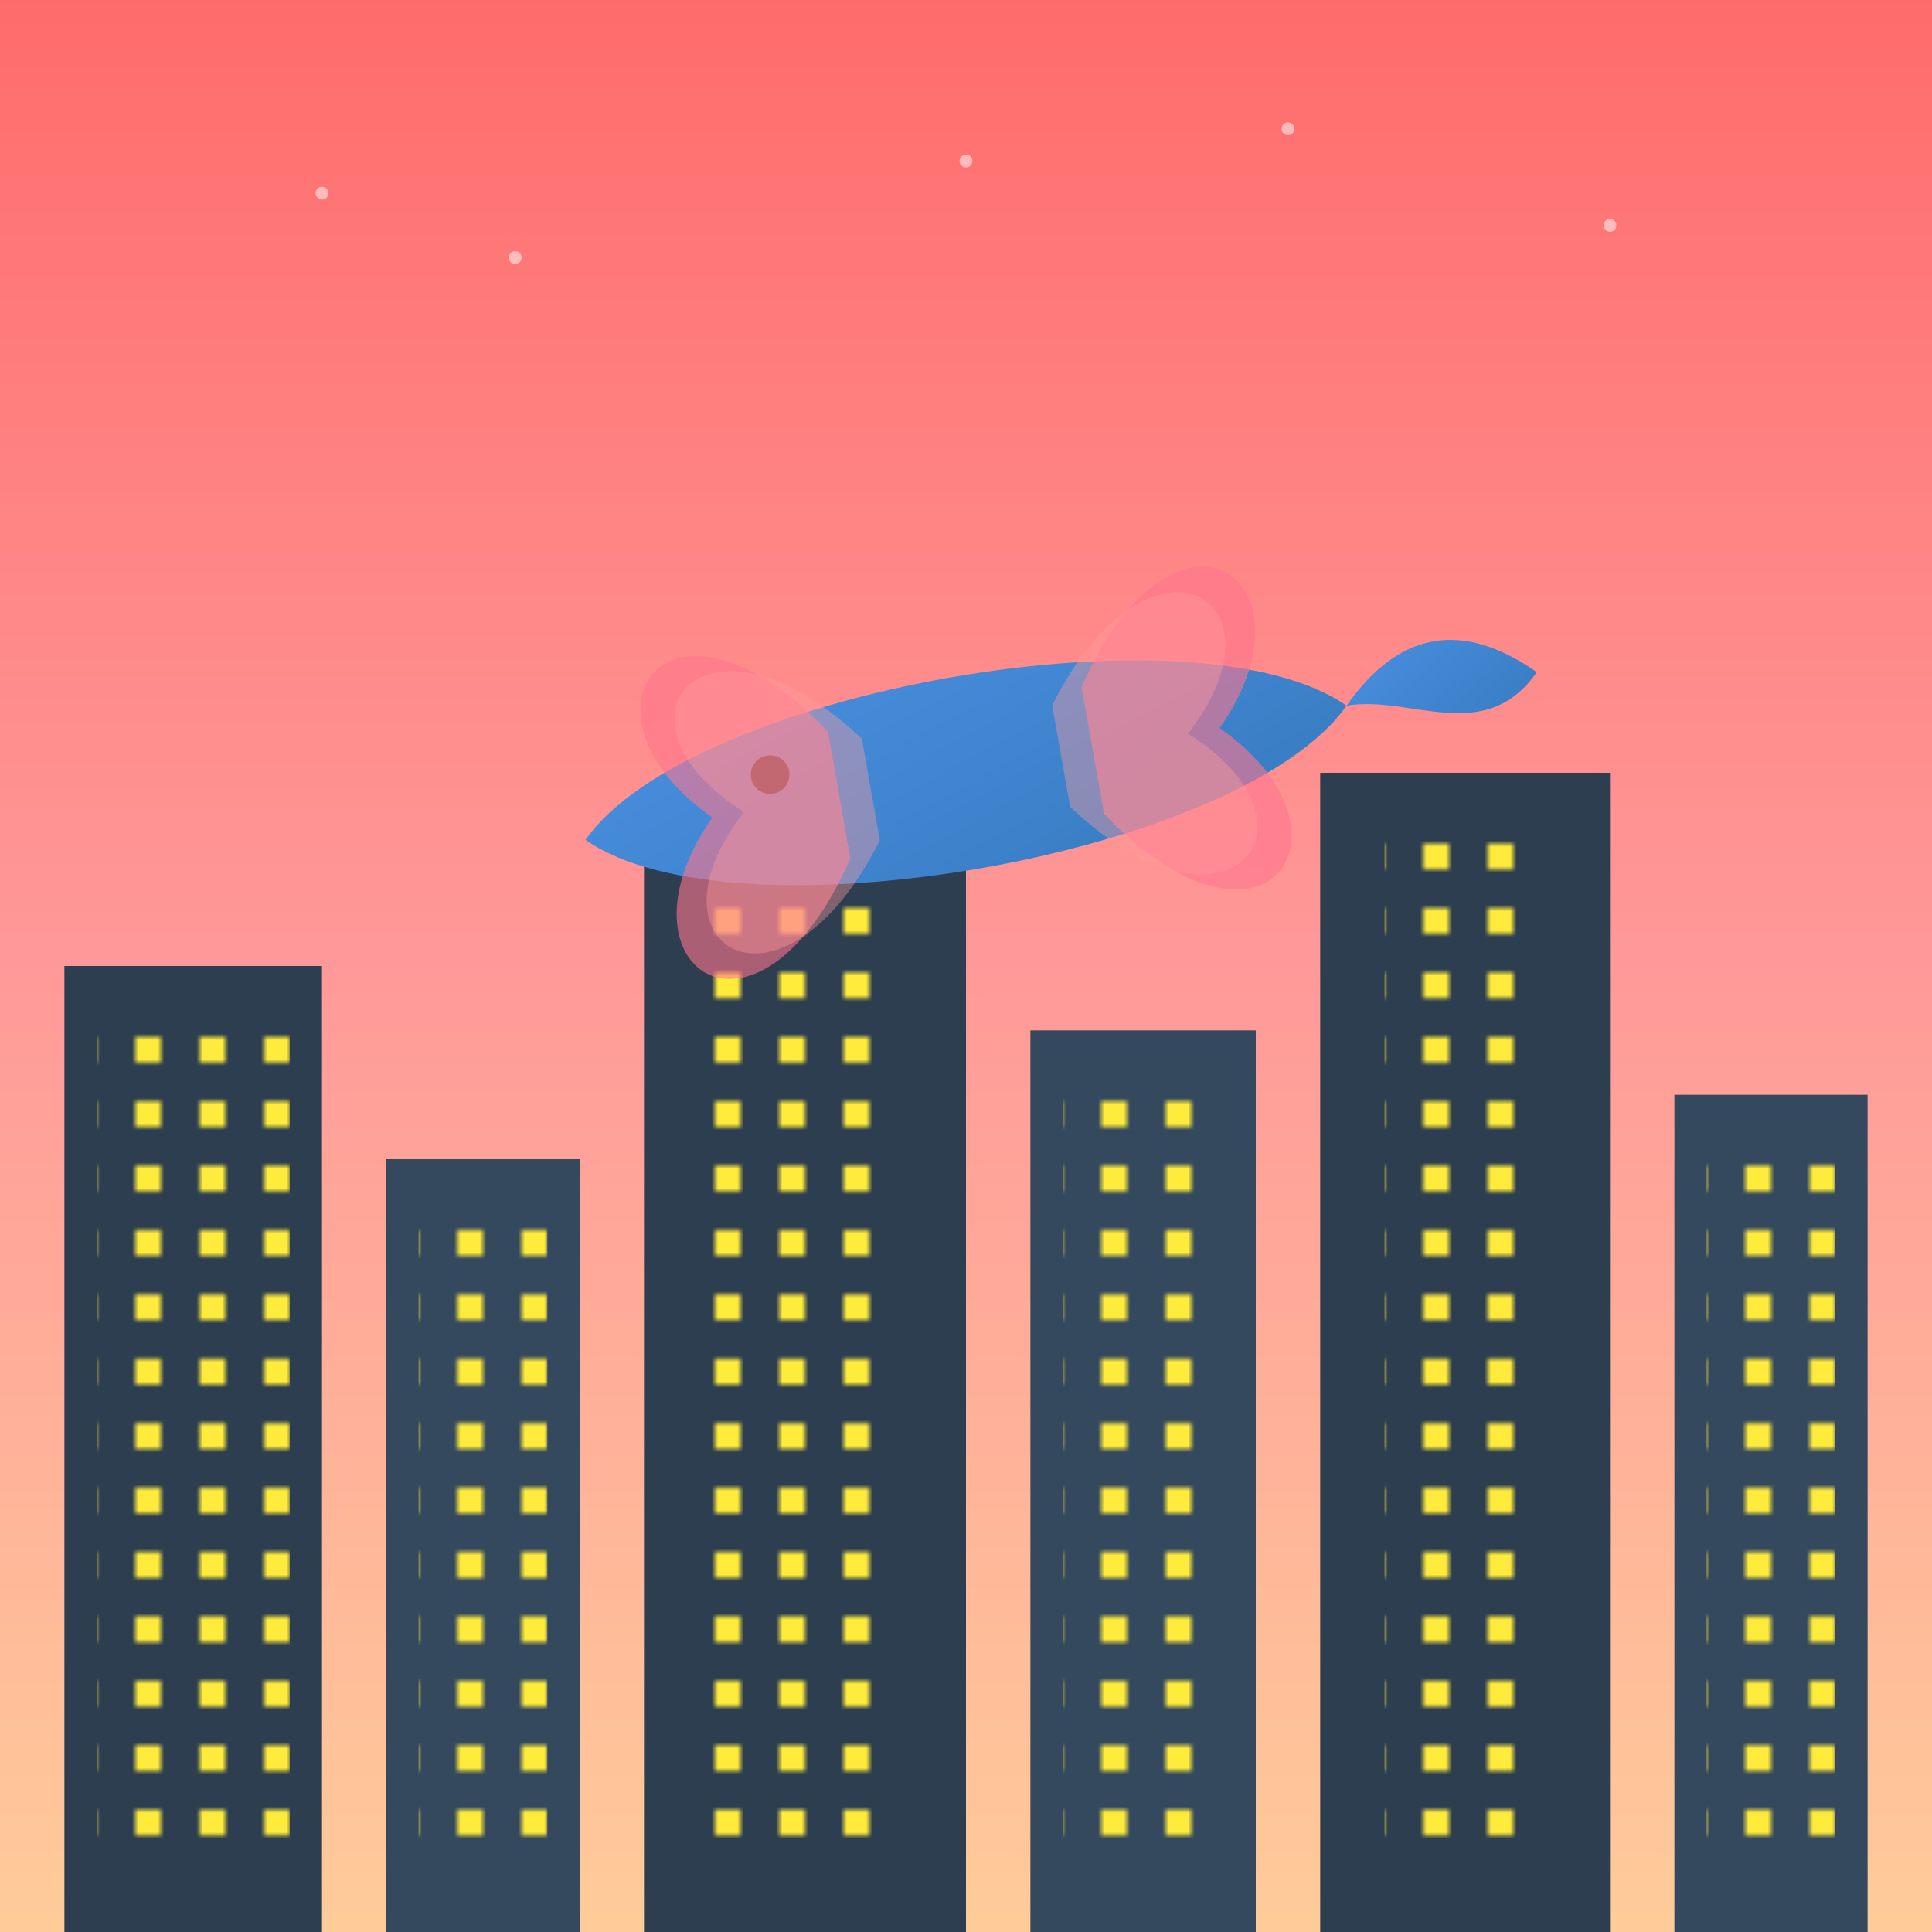 <svg viewBox="0 0 300 300" xmlns="http://www.w3.org/2000/svg">
  <defs>
    <linearGradient id="sunset" x1="0%" y1="0%" x2="0%" y2="100%">
      <stop offset="0%" style="stop-color:#ff6b6b"/>
      <stop offset="50%" style="stop-color:#ff9999"/>
      <stop offset="100%" style="stop-color:#ffcc99"/>
    </linearGradient>
    <linearGradient id="whaleGrad" x1="0%" y1="0%" x2="100%" y2="100%">
      <stop offset="0%" style="stop-color:#4a90e2"/>
      <stop offset="100%" style="stop-color:#357abd"/>
    </linearGradient>
    <pattern id="windows" width="10" height="10" patternUnits="userSpaceOnUse">
      <rect width="4" height="4" fill="#ffeb3b" x="1" y="1"/>
    </pattern>
  </defs>

  <!-- Background -->
  <rect width="300" height="300" fill="url(#sunset)"/>

  <!-- City Buildings -->
  <g transform="translate(0,150)">
    <rect x="10" y="0" width="40" height="150" fill="#2c3e50"/>
    <rect x="60" y="30" width="30" height="120" fill="#34495e"/>
    <rect x="100" y="-20" width="50" height="170" fill="#2c3e50"/>
    <rect x="160" y="10" width="35" height="140" fill="#34495e"/>
    <rect x="205" y="-30" width="45" height="180" fill="#2c3e50"/>
    <rect x="260" y="20" width="30" height="130" fill="#34495e"/>
  </g>

  <!-- Windows -->
  <g transform="translate(0,150)">
    <rect x="15" y="10" width="30" height="130" fill="url(#windows)"/>
    <rect x="65" y="40" width="20" height="100" fill="url(#windows)"/>
    <rect x="110" y="-10" width="30" height="150" fill="url(#windows)"/>
    <rect x="165" y="20" width="25" height="120" fill="url(#windows)"/>
    <rect x="215" y="-20" width="25" height="160" fill="url(#windows)"/>
    <rect x="265" y="30" width="20" height="110" fill="url(#windows)"/>
  </g>

  <!-- Whale Body -->
  <g transform="translate(150,120) rotate(-10)">
    <path d="M-60,0 C-40,-20 40,-20 60,0 C40,20 -40,20 -60,0 Z" fill="url(#whaleGrad)"/>
    <path d="M60,0 C70,0 80,10 90,0 C80,-10 70,-10 60,0" fill="url(#whaleGrad)"/>
    <circle cx="-30" cy="-5" r="3" fill="black"/>
  </g>

  <!-- Butterfly Wings -->
  <g transform="translate(150,120) rotate(-10)">
    <path d="M-20,-10 C-40,-40 -60,-20 -40,0 C-60,20 -40,40 -20,10" fill="#ff758c" opacity="0.6"/>
    <path d="M20,-10 C40,-40 60,-20 40,0 C60,20 40,40 20,10" fill="#ff758c" opacity="0.6"/>
    <path d="M-15,-8 C-35,-35 -55,-18 -35,0 C-55,18 -35,35 -15,8" fill="#ff9b9b" opacity="0.4"/>
    <path d="M15,-8 C35,-35 55,-18 35,0 C55,18 35,35 15,8" fill="#ff9b9b" opacity="0.4"/>
  </g>

  <!-- Stars -->
  <g fill="#fff" opacity="0.5">
    <circle cx="50" cy="30" r="1"/>
    <circle cx="80" cy="40" r="1"/>
    <circle cx="200" cy="20" r="1"/>
    <circle cx="250" cy="35" r="1"/>
    <circle cx="150" cy="25" r="1"/>
  </g>
</svg>